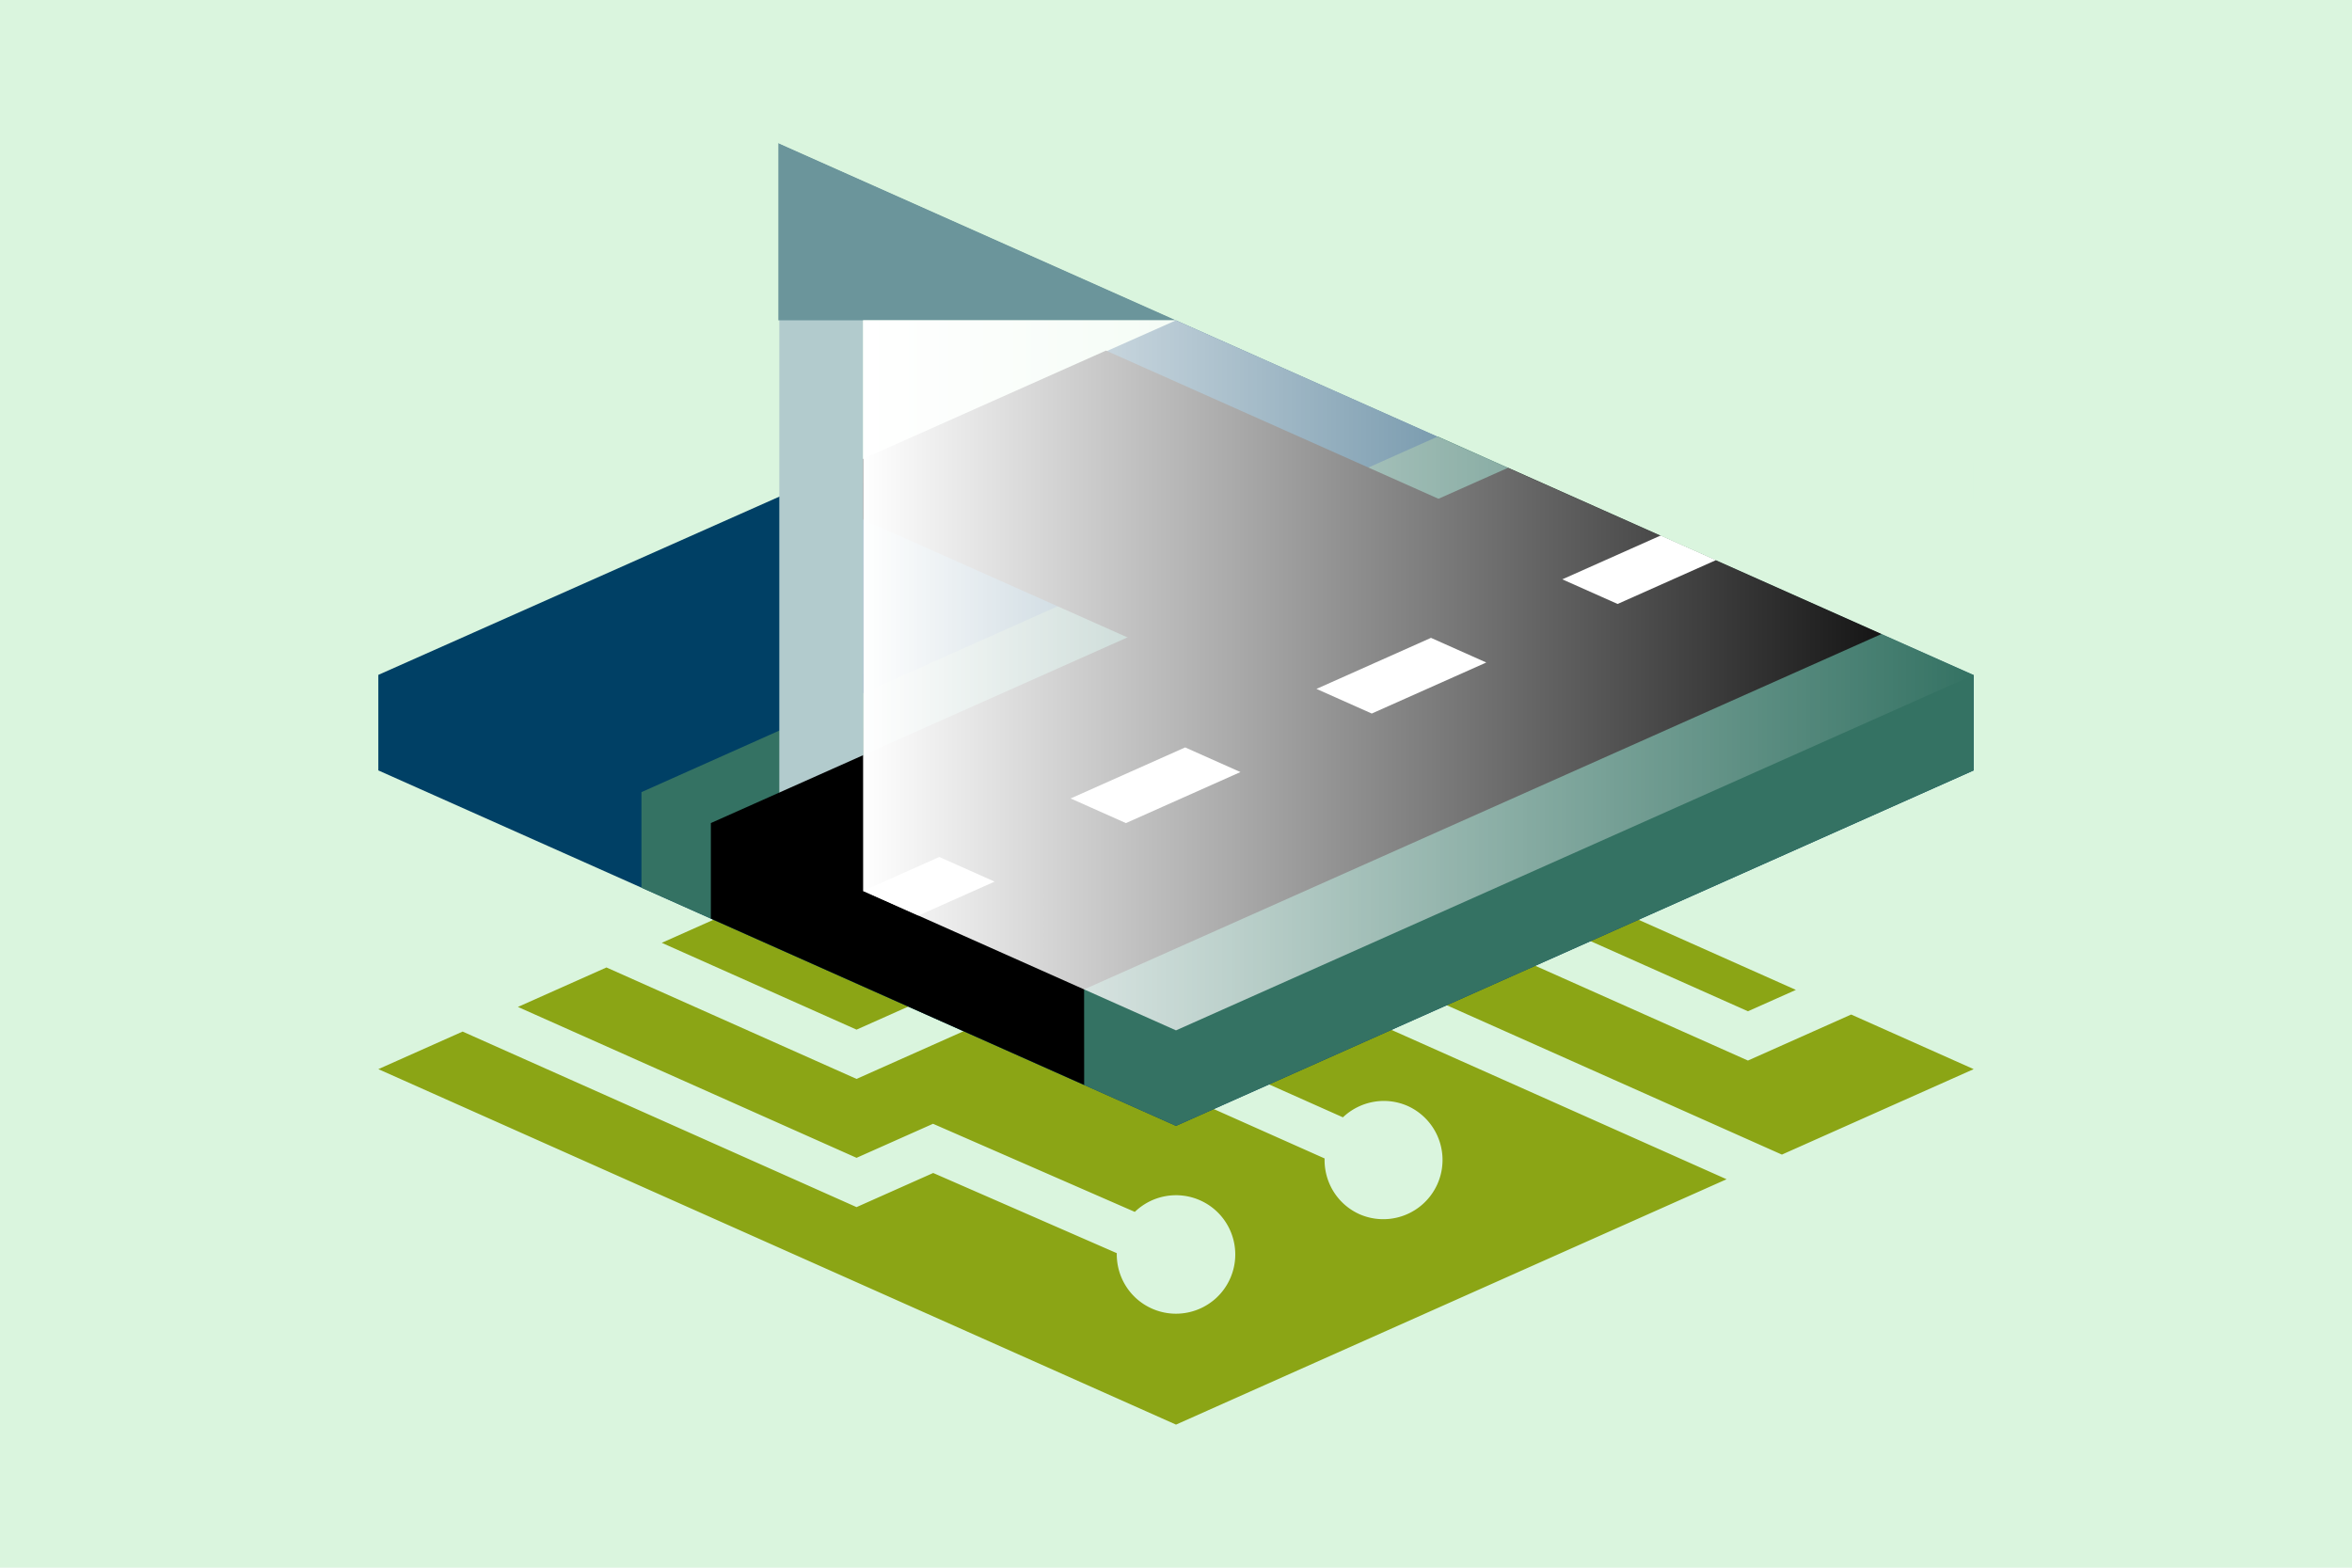 <svg xmlns="http://www.w3.org/2000/svg" viewBox="0 0 3600 2400"><title>Key-Visual für Smart-City</title><path fill="#daf5de" d="M0 0h3600v2400H0z"/><path fill="#8BA515" d="m1448.03 1515.21-298.15-132.9-136.99 61.07 298.16 132.9zm1300.77.24-948.78-422.94-73.44 32.75 948.82 422.9zm-808.7-219.58-298.15-132.9-407.44 181.63 298.15 132.89z"/><path fill="#8BA515" d="m2727.38 1767.6 293.55-130.84-187.51-83.6-158.02 70.45-688.48-306.87 12.54 28.12-382.16 170.36 438.2 195.32c25.83-24.6 64.91-32.63 99.5-17.21a90.69 90.69 0 0 1-73.84 165.66c-34.6-15.42-54.74-49.85-53.7-85.5l-494.79-220.55-221.62 98.8-382.8-170.63-135.53 60.42 518.34 231.01 117.05-52.12 308.85 134.9a90.7 90.7 0 0 1 99.36-17.96c45.9 20.05 66.85 73.52 46.8 119.4-20.03 45.9-73.5 66.85-119.4 46.82-34.7-15.16-55.11-49.44-54.35-85.1l-281-122.74-117.33 52.24-602.96-268.73-129 57.5 1220.94 544.21 76.03-33.92 766.69-341.72-785.77-350.24 120.98-21.52 749.43 334.03z"/><path fill="#004065" d="m1800 1723.64-1220.92-544.2v-146.26L1800 490.38l1220.9 542.8v146.25z"/><path fill="#347263" d="M981.82 1212.69v146.26L1800 1723.64l1220.9-544.2.02-146.26-819.38-365.26z"/><path d="m1216.74 748.94 1001.53 446.44 157.83-354.07-683.3-304.58z"/><path fill="#B2CBCD" d="M1192.82 402.47v831.62h128.3V393.85z"/><path fill="#6B959B" d="M1191.34 219.04V490.4l608.67-.02z"/><path d="m1659.34 1514.68 1220.9-544.22-571.27-254.66-1220.93 544.23v146.26l571.4 254.7z"/><path fill="#FFF" d="m1813.98 1144.23-175.27 78.13 84.63 37.73 175.29-78.13zm376.29-167.73L2015 1054.65l84.63 37.72 175.28-78.13zm-869.15 387.43 84.64 37.72 116.58-51.97-84.64-37.72zm1305.56-506.5-84.63-37.72-150.77 67.2 84.64 37.72z"/><path fill="#daf5de" d="M3020.92 1033.19 1191.34 219.04 3021 219z"/><linearGradient id="a" gradientUnits="userSpaceOnUse" x1="1321" y1="1033.89" x2="3020.92" y2="1033.89"><stop offset="0" stop-color="#fff"/><stop offset="1" stop-color="#fff" stop-opacity="0"/></linearGradient><path fill="url(#a)" d="m1800 1577.4-478.88-213.46-.12-873.55h479l1220.92 542.8z"/></svg>